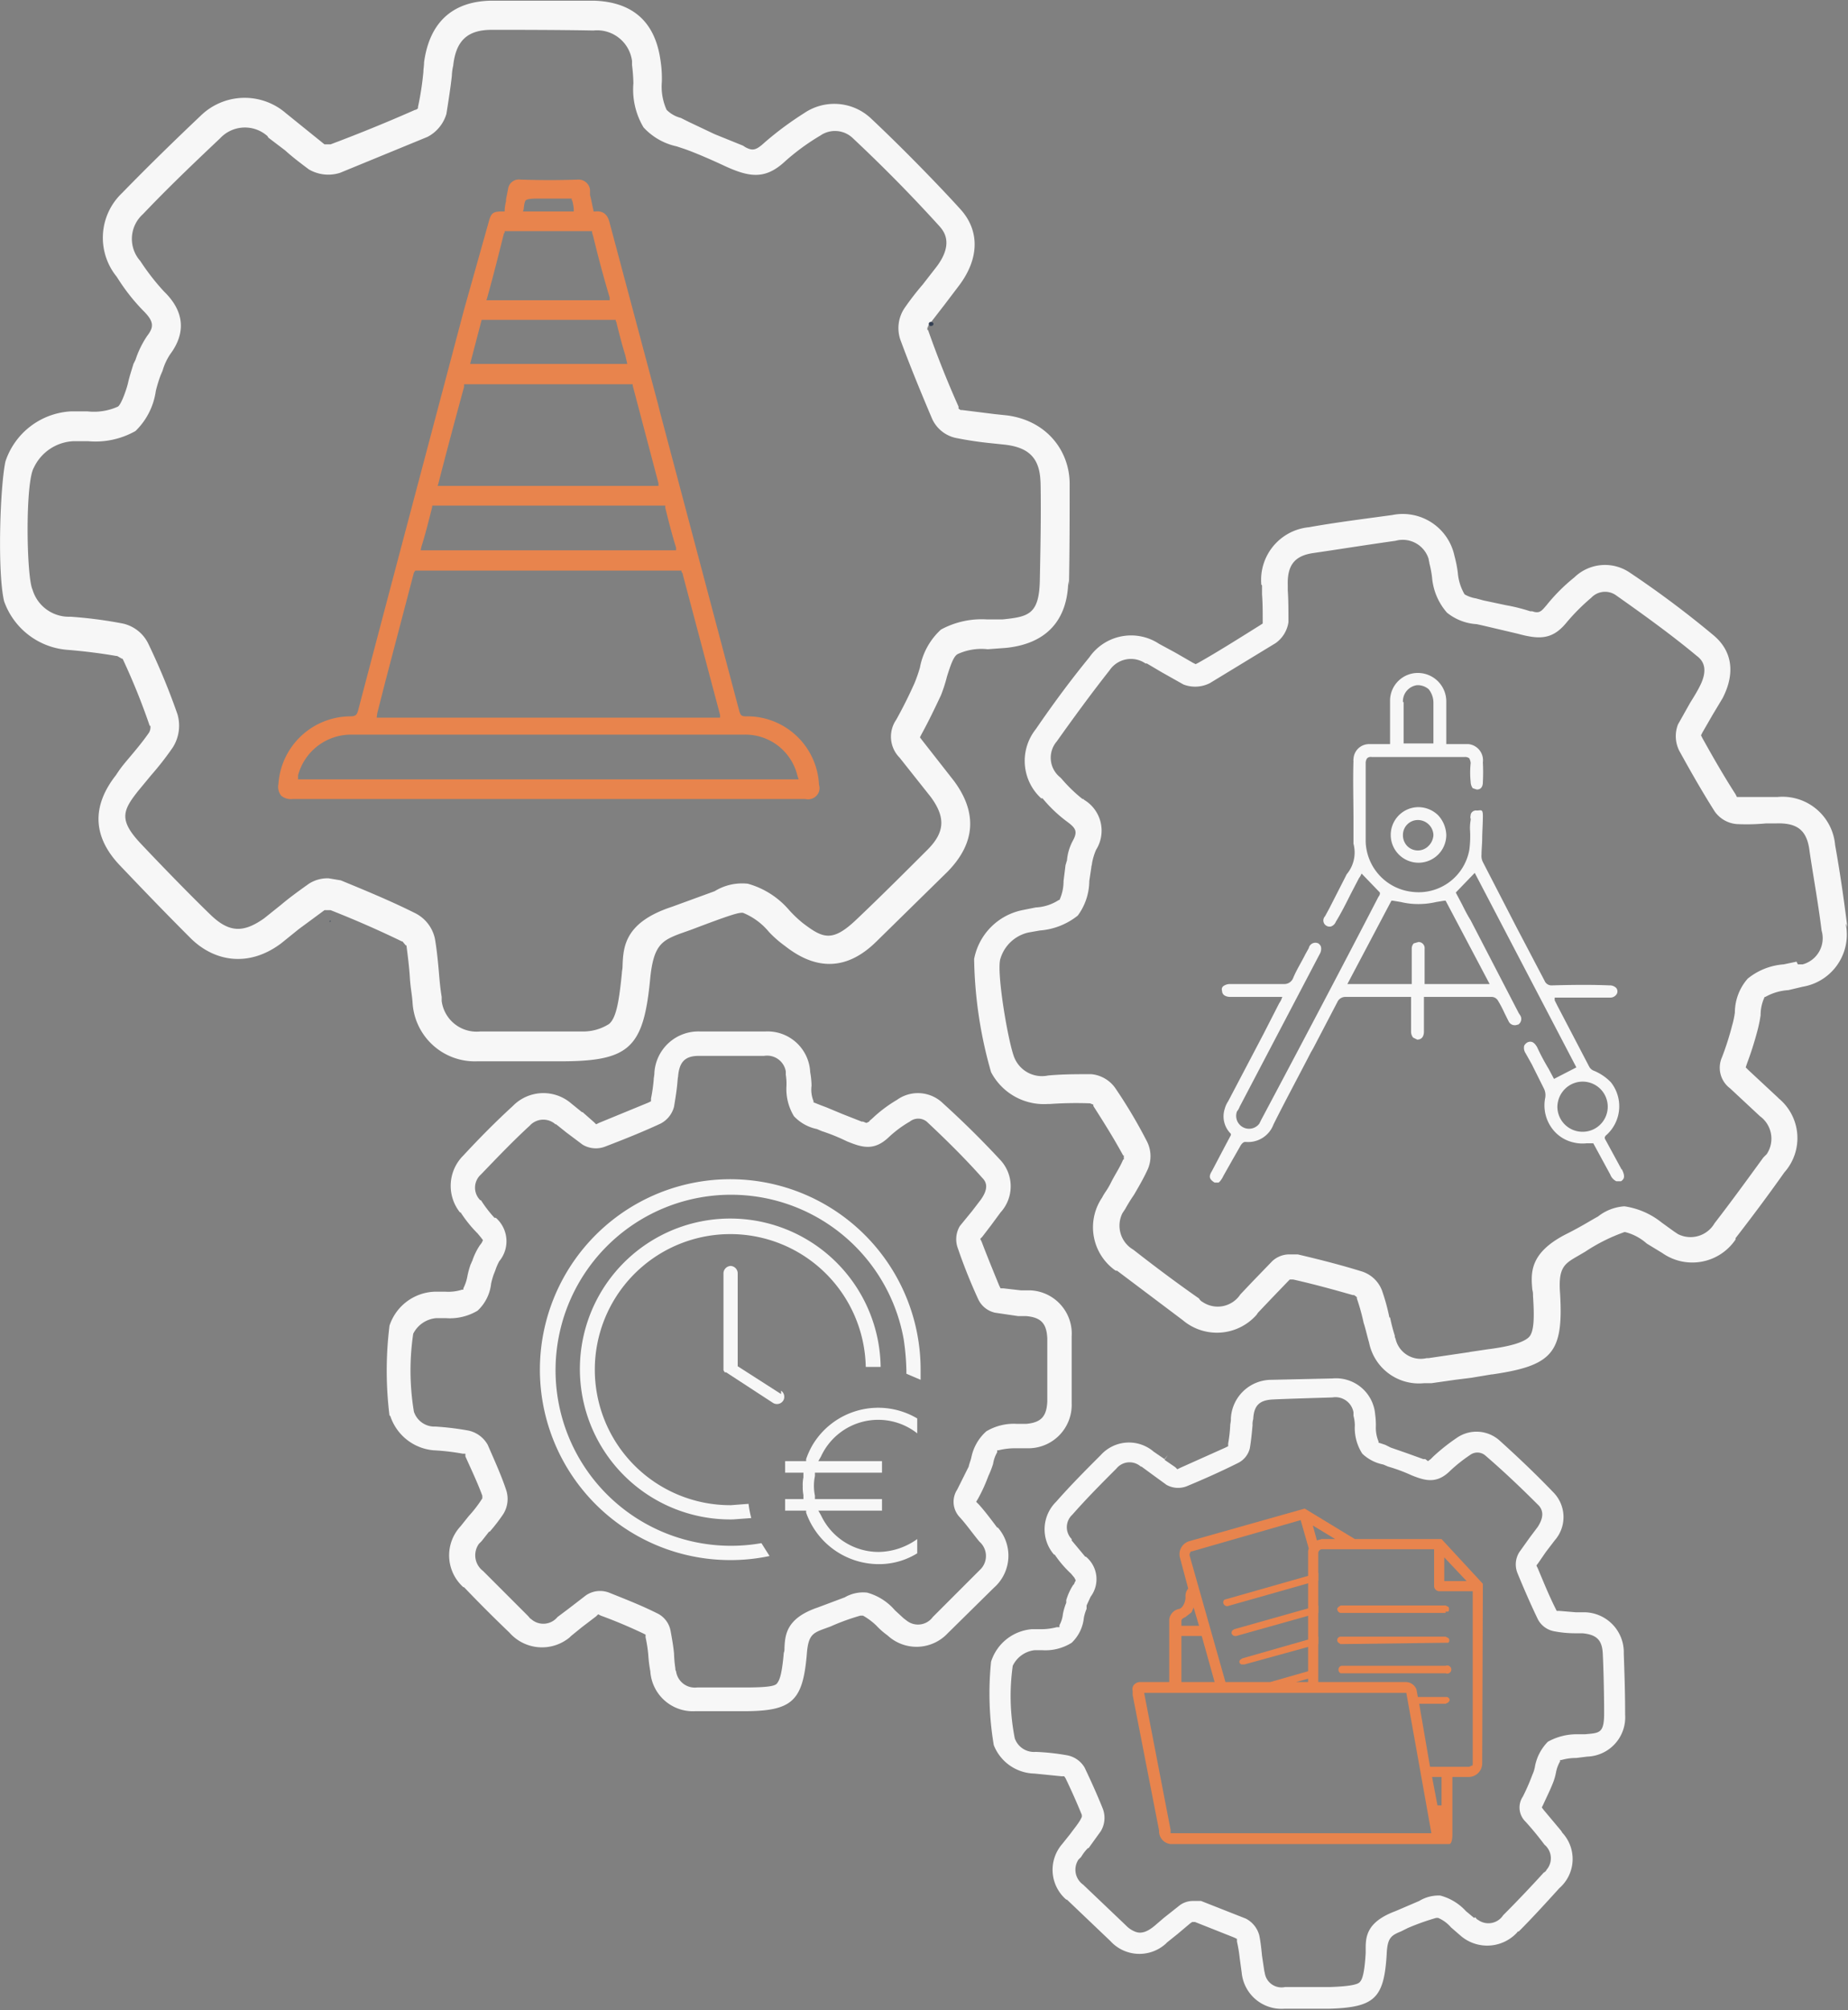 <svg id="Calque_1" data-name="Calque 1" xmlns="http://www.w3.org/2000/svg" xmlns:xlink="http://www.w3.org/1999/xlink" viewBox="0 0 272.8 296.6"><rect x="0" y="0" width="272.8" height="296.6" fill="#808080" stroke="none"/><defs><style>.cls-1{fill:none;}.cls-2{clip-path:url(#clip-path);}.cls-3{fill:#e8844d;}.cls-4{fill:#f7f7f7;}.cls-5{fill:#354053;}</style><clipPath id="clip-path"><rect class="cls-1" width="272.8" height="296.58"/></clipPath></defs><g class="cls-2"><g id="Groupe_63" data-name="Groupe 63"><path id="Tracé_481" data-name="Tracé 481" class="cls-3" d="M120.9,115.8a10.6,10.6,0,0,0-10.8-10.1c-.7,0-.8-.2-1-.9L97.4,60.7l-.3-1.2L90,32.9c-.3-1.3-1-1.8-2.1-1.7h-.3V31c-.2-.8-.3-1.5-.5-2.2V28a1.7,1.7,0,0,0-1.7-1.5c-2.8.1-5.7.1-8.6,0A1.6,1.6,0,0,0,75,27.9l-.3,1.5v.3a5.9,5.9,0,0,0-.2,1.3v.2h-.2c-1.6,0-1.8.2-2.2,1.7L68.5,45.7c-5.1,19.3-10.4,39.2-15.6,59-.2.8-.4,1-1.2,1a10.7,10.7,0,0,0-10.6,10,2.1,2.1,0,0,0,.4,1.7,2.2,2.2,0,0,0,1.7.5h75.7a1.7,1.7,0,0,0,2-1.1,1.7,1.7,0,0,0,0-1M77.3,30.9c.1-1,.2-1.3.4-1.4s.5-.2,1.8-.2h4.9v.2c0,.1.1.1.1.2a6,6,0,0,1,.2,1.2v.3H77.2ZM71.9,44c.9-3.2,1.7-6.4,2.5-9.6a.1.1,0,0,0,.1-.1v-.2H87.4v.2h0l.2.7c.7,2.9,1.5,5.9,2.4,8.9v.4H71.8Zm-.8,3.2H90.9v.2c.1.1.1.1.1.2.4,1.6.8,3.2,1.3,4.8l.3,1.3H69.4ZM64.7,71.4c1.1-4.3,2.3-8.8,3.8-14.3v-.4H93.4v.2h0l3.8,14.4v.4H64.6Zm-2.5,9.3c.6-1.9,1.1-3.9,1.6-5.9v-.2H98.2v.3c.5,2,1,4,1.6,5.9v.4H62.1Zm-6.5,24.5,1.2-4.7,4.2-16,.2-.3h39.3v.2a.5.5,0,0,1,.2.4l5.5,20.7v.4H55.6ZM44,115v-.6a8.1,8.1,0,0,1,8-6h57.8a7.9,7.9,0,0,1,7.9,6l.2.6Z"/><path id="Tracé_483" data-name="Tracé 483" class="cls-4" d="M239.4,172.6l-2.5-4.6v-.2c0-.1.1-.1.1-.2a5.7,5.7,0,0,0,.8-7.9,7.4,7.4,0,0,0-2.5-1.7,1.3,1.3,0,0,1-.7-.6l-4.7-9-.2-.4-.2-.4v-.4h8.3a1.1,1.1,0,0,0,.9-.6.8.8,0,0,0-.1-.8,1.3,1.3,0,0,0-1-.4c-2.4-.1-5-.1-8.5,0a1.1,1.1,0,0,1-1.1-.7l-4.2-8-4.9-9.5a2,2,0,0,1-.2-1.1c0-.8.1-1.6.1-2.4s.1-2.2.1-3.3-.3-.8-.9-.8a.8.8,0,0,0-.9.6c0,.2-.1.4,0,.6v.2a6.6,6.6,0,0,0-.1,1.4,15.1,15.1,0,0,1-.1,3,7.6,7.6,0,0,1-8.4,6.2,7.7,7.7,0,0,1-6.9-7.4V112.5a1.4,1.4,0,0,1,.2-.6.8.8,0,0,1,.7-.2h13.7a1,1,0,0,1,.7.2,1.9,1.9,0,0,1,.2.7,13.1,13.1,0,0,0,0,2.8,1.6,1.6,0,0,0,.3.9l.6.2c.6,0,.9-.4.9-1.1a28,28,0,0,0,0-2.9,2.4,2.4,0,0,0-2.1-2.7h-3.3v-6.3a4.2,4.2,0,0,0-4.1-4.2,4.1,4.1,0,0,0-4.2,4v6.5h-3a2.3,2.3,0,0,0-2.4,2.3s-.1.1,0,.1c-.1,3,0,5.9,0,8.9v3.4a5,5,0,0,1-1,4.5l-.2.4-2.4,4.7-.6,1.1a.9.9,0,0,0,.2,1.4h0a.9.9,0,0,0,.7.1,1.2,1.2,0,0,0,.7-.7c.8-1.3,1.5-2.7,2.2-4.1l1.2-2.3.2-.3.2-.4,2.7,2.8v.2a.8.8,0,0,1-.2.4c-5.7,11-11.5,22-17.3,32.9l-.3.6a1.9,1.9,0,0,1-3.3-1.8,2.5,2.5,0,0,0,.4-.7l11.8-22.5a1.5,1.5,0,0,0,.2-1.1,1,1,0,0,0-.4-.5,1,1,0,0,0-1.4.7l-.5.9c-.6,1.2-1.3,2.3-1.8,3.5a1.4,1.4,0,0,1-1.4.9h-7.9a1.7,1.7,0,0,0-1,.3.6.6,0,0,0-.2.7c0,.7.7.9,1.2.9h7.7l-.2.5-.3.5-2.3,4.5-5.2,9.9a3.7,3.7,0,0,0-.5,1.1,3.6,3.6,0,0,0,.9,3.7v.2l-.8,1.5-2,3.8c-.5.8-.4,1.2.4,1.7h.6l.2-.2a3.5,3.5,0,0,0,.5-.8l1.3-2.3h0l1.2-2.1c.1-.2.4-.6.7-.6h.1a4,4,0,0,0,4.1-2.6c1.8-3.6,3.7-7.1,5.5-10.6l.4-.7,3.5-6.7a1.3,1.3,0,0,1,1.2-.8h9.7v5.1a1.4,1.4,0,0,0,.3.9l.6.3c.9,0,1-.8,1-1.2v-5.1h10a1.1,1.1,0,0,1,.9.5,17.4,17.4,0,0,1,1,1.9l.6,1.2a1,1,0,0,0,1.3.5h.1a1,1,0,0,0,.3-1.4h0l-.2-.3-7.1-13.7c-.5-.8-.9-1.6-1.3-2.4l-.9-1.7,2.8-2.9,15,28.7-3.3,1.7-.8-1.5a32.4,32.4,0,0,1-1.7-3.2c-.3-.5-.7-1-1.4-.7a1.2,1.2,0,0,0-.5.5,1.4,1.4,0,0,0,.2,1.1l.9,1.6,1.8,3.6a2.2,2.2,0,0,1,.2,1.4,5.7,5.7,0,0,0,.8,4.2,5.4,5.4,0,0,0,3.5,2.4,5.5,5.5,0,0,0,1.8.1h1l2.5,4.6a1.8,1.8,0,0,0,.9,1h.7c.4-.3.7-.6.1-1.8m-32.3-68.9a2.4,2.4,0,0,1,2.1-2.5h.1a2.5,2.5,0,0,1,1.6.6,3.2,3.2,0,0,1,.7,1.9v6.1h-4.4v-6.1m12.7,41.6h-9.6V140a.9.9,0,0,0-.9-1h0l-.7.2a1.1,1.1,0,0,0-.3.8v5.2h-9.5l6.5-12.3h.2l1.2.2a10.9,10.9,0,0,0,2.6.3,11.5,11.5,0,0,0,2.6-.3l1.2-.2h.2ZM233.6,167a3.7,3.7,0,0,1-3.7-3.7,3.8,3.8,0,0,1,1.1-2.6,3.7,3.7,0,1,1,2.7,6.3h-.1"/><path id="Tracé_484" data-name="Tracé 484" class="cls-4" d="M209.3,119.1a4.1,4.1,0,1,0,4.2,4.1,4.5,4.5,0,0,0-1.2-2.9,4.2,4.2,0,0,0-3-1.2m1.6,5.7a2.2,2.2,0,0,1-3.2,0,2.3,2.3,0,0,1-.6-1.6,2.2,2.2,0,0,1,2.2-2.2h0a2.3,2.3,0,0,1,2.3,2.2h0a2.4,2.4,0,0,1-.7,1.6"/><path id="Tracé_486" data-name="Tracé 486" class="cls-3" d="M213.4,237.8h.4c.1-.1.1-.2.1-.4a.4.4,0,0,0-.1-.3h0l-.4-.2H197.9l-.3.2c-.1.1-.2.2-.2.3a.6.6,0,0,0,.5.6h15.5Z"/><path id="Tracé_487" data-name="Tracé 487" class="cls-3" d="M213.4,242.4h.4a.5.5,0,0,0,0-.7l-.4-.2H197.9a.5.5,0,0,0-.5.5h0a.5.5,0,0,0,.2.4l.3.2Z"/><path id="Tracé_488" data-name="Tracé 488" class="cls-3" d="M213.4,246.9a.6.6,0,1,0,0-1.1H198a.6.6,0,0,0-.1,1.1h15.5Z"/><path id="Tracé_489" data-name="Tracé 489" class="cls-3" d="M194.6,233.2v-1.1L180.9,236c-.2,0-.4.3-.3.6h0a.6.6,0,0,0,.6.4Z"/><path id="Tracé_490" data-name="Tracé 490" class="cls-3" d="M194.6,238v-1.1l-12.4,3.5-.3.2a.8.8,0,0,0-.1.4.6.6,0,0,0,.7.4Z"/><path id="Tracé_491" data-name="Tracé 491" class="cls-3" d="M194.6,242.6v-1.1l-11.2,3.2-.3.2a.4.4,0,0,0,.2.7h.4Z"/><path id="Tracé_492" data-name="Tracé 492" class="cls-3" d="M218.9,233.7l-6.1-6.6H200l-7.4-4.5-17,4.8a2,2,0,0,0-1.4,2.5h0l1.2,4.5a1.7,1.7,0,0,0-.4,1.2v.2c0,.4-.3,1.4-.9,1.6a1.8,1.8,0,0,0-1.5,1.6v9.2h-4.2a1.2,1.2,0,0,0-.9.3,1,1,0,0,0-.3,1v.6l3.9,20a1.9,1.9,0,0,0,1.7,2h41.2c.4-.2.4-1.1.4-1.7v-8.2h2.4a2,2,0,0,0,2-2Zm-2.4-.4h-3.3v-3.5Zm-19.4-6.2h-2l-.7.2-.6-2.2Zm-21.4,2c0-.1.1-.2.3-.2l16-4.6,1.2,4.2a1.3,1.3,0,0,0-.1.6v17.5l-5.6,1.6h-6.6l-5.3-18.7a.6.6,0,0,1,.1-.4m17.4,19.1h-1.8l1.8-.5Zm-13.8,0h-4.9v-6.8h3Zm-4.9-9c0-.3.2-.4.6-.6l.9-.7.3-.7.8,2.7h-2.6v-.7m-1.6,31.3V270l-3.9-20.2h38.7l3.7,20.7Zm40-4.1h-.6l-.8-4.2h1.4Zm4.5-5.9-.4.2h-5.8l-1.6-9.3h3.9l.4-.2.2-.3a.5.5,0,0,0-.4-.5h-4.3l-.2-1.1a1.7,1.7,0,0,0-1.7-1.1H194.6v-.9h0v-1.1h0V230.1h0v-.9a.6.6,0,0,1,.5-.6h16.6v5.5a.8.8,0,0,0,.8.7h4.9v25.4a.6.6,0,0,1-.1.4"/><path id="Tracé_494" data-name="Tracé 494" class="cls-4" d="M224.2,285c2-2,4-4.2,6-6.4a5.7,5.7,0,0,0,.4-8.2c0-.1-.1-.1-.1-.2l-2.6-3.1-.3-.4.2-.4c.5-1.1,1-2.1,1.4-3.1a8.4,8.4,0,0,0,.5-1.7,5.2,5.2,0,0,1,.6-1.6v-.2h.2a7.8,7.8,0,0,1,2.2-.3l1.6-.2a5.8,5.8,0,0,0,5.6-6.2v-.2c0-3-.1-6-.2-8.8a5.9,5.9,0,0,0-5.8-6.1h-1.3l-2.4-.2h-.4l-.2-.4c-1-2-1.8-4-2.6-5.9l-.2-.4.3-.4,1.1-1.6,1.3-1.7a5.2,5.2,0,0,0-.2-7.1c-2.4-2.5-5-5-8-7.7a5.1,5.1,0,0,0-6.3-.3,28.8,28.8,0,0,0-3.4,2.7l-.4.4-.4.3-.4-.3h-.3l-2.5-.9-2.3-.8-.8-.4-.9-.3h-.1v-.2a5.2,5.2,0,0,1-.4-2.1,11.5,11.5,0,0,0-.1-1.9,5.8,5.8,0,0,0-6.3-5.3h0l-9,.2a6,6,0,0,0-6,5.7v.2c0,.3-.1.6-.1.9a20.6,20.6,0,0,1-.3,2.6v.4l-.4.2-6.7,3-.4.2-.3-.3-1.6-1.1.5-.7h0l-.5.6-1.6-1.1a5.6,5.6,0,0,0-7.8.5c-2.2,2.2-4.4,4.4-6.6,6.9a5.7,5.7,0,0,0-.3,7.8h.1a16.1,16.1,0,0,0,2.4,2.8l.5.6.2.4-.2.4c0,.1-.1.2-.2.3a8.8,8.8,0,0,0-1,2.2v.4a8.4,8.4,0,0,0-.5,1.7,4.3,4.3,0,0,1-.5,1.6v.3H156a9.1,9.1,0,0,1-2.3.3h-1.4a6.9,6.9,0,0,0-6,4.8h0a46.1,46.1,0,0,0,.4,12.3h0a6.6,6.6,0,0,0,6,4.2l4,.4h.4l.2.3q1.3,2.7,2.4,5.4v.3l-.2.4c-.4.7-1,1.4-1.5,2.1l-1.2,1.5a5.8,5.8,0,0,0,.6,8.2h.1l6.4,6.1a5.8,5.8,0,0,0,8.2.4l.2-.2,1.5-1.2,1.9-1.6.3-.2h.4l5.8,2.3.4.2v.4a20,20,0,0,1,.4,2.4l.3,2.2a5.9,5.9,0,0,0,6.3,5.3h6.6c6.7-.2,8.1-1.5,8.5-8,.1-2.4.6-2.8,2.1-3.4l1-.5a35.2,35.2,0,0,1,4.2-1.5h.3a5.2,5.2,0,0,1,1.9,1.4l1.5,1.3a6,6,0,0,0,8.3-.6.1.1,0,0,1,.1-.1m-6.5-2-1.2-1a7.8,7.8,0,0,0-3.8-2.3,5.5,5.5,0,0,0-3.1.8L206,282c-4.3,1.6-4.4,3.8-4.4,5.6v.6c-.2,3.4-.6,4-.9,4.3s-1.3.6-4.4.7h-6.6a2.5,2.5,0,0,1-3-2.1,4.3,4.3,0,0,1-.1-.5l-.3-2c-.1-1-.2-2-.4-3a3.9,3.9,0,0,0-2-2.5l-6.6-2.6h-1.2a3.3,3.3,0,0,0-1.9.6l-2.4,1.9-1.4,1.2c-1.1.9-2,1.2-2.9.8a3.8,3.8,0,0,1-1.3-.9l-6.3-6a2.7,2.7,0,0,1-.7-3.7l.4-.4a6.4,6.4,0,0,1,1-1.3h.1l1.8-2.5a3.8,3.8,0,0,0,.3-3.3c-.8-2-1.7-4-2.7-6.1a3.8,3.8,0,0,0-2.6-1.8,34.1,34.1,0,0,0-4.6-.5,3,3,0,0,1-3.1-2,32,32,0,0,1-.3-10.7,4.1,4.1,0,0,1,3.2-2.3h1.2a7.3,7.3,0,0,0,4.3-1.1,5.9,5.9,0,0,0,1.8-3.7,6.5,6.5,0,0,1,.4-1.3v-.5l.6-1.3a4.3,4.3,0,0,0-.7-5.9h-.1l-2-2.4v-.2a2.5,2.5,0,0,1,.1-3.6h0c2.2-2.5,4.4-4.7,6.5-6.8a2.5,2.5,0,0,1,3.6-.3h.1l1.5,1.1,2.2,1.6a3.5,3.5,0,0,0,3,.2c2.4-1,4.9-2.1,7.5-3.4a3.3,3.3,0,0,0,1.8-2.2c.2-1.2.3-2.3.4-3.4a2.8,2.8,0,0,1,.1-.9c.1-2,.9-2.8,2.9-2.9s5.7-.2,8.8-.3a2.7,2.7,0,0,1,3.1,2.2v.5a5.9,5.9,0,0,1,.2,1.4,7,7,0,0,0,1.1,4.2,6.2,6.2,0,0,0,3.1,1.6l.7.3a24.8,24.8,0,0,1,3.5,1.3h0c2,.8,3.7,1.3,5.7-.7a22.6,22.6,0,0,1,2.9-2.3,1.8,1.8,0,0,1,2.3.1c2.9,2.5,5.5,5,7.9,7.4.4.5.9,1.4-.2,3.1l-1.2,1.6-1.5,2.1a3.4,3.4,0,0,0-.3,3.1c.9,2.2,1.9,4.5,3,6.8a3.4,3.4,0,0,0,2.4,1.8,16.3,16.3,0,0,0,3.1.3h1.1c2.1.2,2.9,1,3,3s.2,5.8.2,8.8-.7,2.9-2.8,3.1h-1.3a8.8,8.8,0,0,0-4.2,1.1,7,7,0,0,0-1.9,3.6h0l-.7-.2.7.2a5,5,0,0,1-.4,1.3,30.9,30.9,0,0,1-1.4,3.2,2.9,2.9,0,0,0,.4,3.7c1,1.1,1.9,2.2,2.8,3.4a2.6,2.6,0,0,1,.3,3.7.8.8,0,0,1-.4.4q-3,3.3-6,6.3a2.6,2.6,0,0,1-3.7.7.8.8,0,0,1-.4-.4"/><path id="Tracé_496" data-name="Tracé 496" class="cls-4" d="M157.8,86.4c.1-5.1.1-10.2.1-15s-3.3-9.3-9.2-10.1l-1.9-.2-4.8-.6h-.2l-.3-.2V60c-1.7-3.8-3.2-7.6-4.5-11.3h-.1v-.4h.1v-.2l2.4-3.1,2.2-2.9c3-4,3-8.1.2-11.2s-8.3-8.8-13.2-13.4a7.9,7.9,0,0,0-9.9-.8,48.3,48.3,0,0,0-5.8,4.3c-1.3,1.2-1.8,1.3-2.9.7l-.3-.2-4.2-1.7L101.7,18l-1.2-.6a4.5,4.5,0,0,1-2.1-1.2,8.3,8.3,0,0,1-.7-4.1,17.2,17.2,0,0,0-.2-3.2C96.7,3.2,93.4.3,87.7.1H72.5c-5.7.1-9.1,3.2-9.9,9.1,0,.5-.1,1-.1,1.4a43.4,43.4,0,0,1-.8,5.2v.2l-.3.2h-.1c-4.3,1.9-8.5,3.6-12.5,5.1h-.9l-3.1-2.5-2.6-2.1a9.3,9.3,0,0,0-12.6.4C25.8,20.7,22,24.4,18,28.5a9.1,9.1,0,0,0-.8,12.3l.2.3a28.6,28.6,0,0,0,3.8,4.8c1.6,1.6,1.5,2.4.5,3.7A14.2,14.2,0,0,0,20,53.1l-.3.6c-.3,1-.6,1.9-.8,2.8s-1,3.2-1.5,3.5a8.6,8.6,0,0,1-4.5.7H10.5A10.8,10.8,0,0,0,.8,68.1C0,71.9-.4,84.4.6,88.7a10.8,10.8,0,0,0,9.5,7.2c2.4.2,4.8.5,7.1.9h.1l.7.4h.1a97.8,97.8,0,0,1,4,9.9h.1a1.6,1.6,0,0,1-.2,1h0c-.9,1.3-1.9,2.5-3,3.8s-1.3,1.6-1.9,2.5c-3.6,4.6-3.4,9.1.6,13.3s6.9,7.2,10.4,10.7,8.6,4.4,13.4.8l2.6-2.1,3.8-2.8h.9c3.8,1.5,7.2,3,10.5,4.6h.1l.5.6H60c.2,1.6.4,3.1.5,4.7s.3,2.4.4,3.7a9.2,9.2,0,0,0,9.6,8.7H81.9c11,.1,13.1-1.7,14.1-12.4.5-4.7,1.7-5.4,4.3-6.4l1.7-.6c5.8-2.2,7.1-2.6,7.7-2.5a9.7,9.7,0,0,1,3.8,2.8,16.4,16.4,0,0,0,2.4,2.1c4.7,3.7,9.2,3.5,13.4-.6l10.6-10.4c4.1-4.2,4.4-8.7.9-13.4l-4.7-6-.3-.4.2-.4c1.1-2,2-3.9,2.9-5.8a22.9,22.9,0,0,0,.9-2.8c.6-1.9,1-3,1.6-3.3a8.4,8.4,0,0,1,4.4-.7l2.7-.2c5.9-.6,9.1-4,9.2-9.9m-4.1-14.9c.1,4.8,0,9.7-.1,14.8s-1.7,5.4-5.5,5.8h-2.3a12.6,12.6,0,0,0-6.8,1.5,10.1,10.1,0,0,0-3.1,5.6l-.8-.2.8.2a20.9,20.9,0,0,1-.8,2.3q-1.2,2.7-2.7,5.4a4.4,4.4,0,0,0,.5,5.6l4.6,5.8c2.2,3,2.1,5.2-.5,7.8s-7.1,7.1-10.6,10.4-4.9,2.6-7.8.4a18,18,0,0,1-2-1.9,12.4,12.4,0,0,0-6.1-3.9,7.7,7.7,0,0,0-4.9,1.1l-6.3,2.3c-7,2.3-7.2,5.9-7.3,8.8,0,.4-.1.7-.1,1-.4,4-.8,6.6-1.9,7.5a7.1,7.1,0,0,1-4,1.1h-15a5.2,5.2,0,0,1-5.7-4.5v-.6c-.2-1.2-.3-2.3-.4-3.5s-.3-3.4-.6-5.1a5.5,5.5,0,0,0-3-3.8c-3.4-1.7-7-3.2-10.9-4.8l-1.8-.3a5.1,5.1,0,0,0-2.9.8c-1.4,1-2.8,2-4.1,3.1l-2.5,2c-3.1,2.2-5.2,2.1-7.9-.5s-7-7-10.3-10.5-2.7-4.9-.4-7.8l1.9-2.3h0a44.7,44.7,0,0,0,3.2-4.1,6,6,0,0,0,.7-4.9,99.6,99.6,0,0,0-4.3-10.4,5.5,5.5,0,0,0-3.8-3,64.8,64.8,0,0,0-7.7-1,5.6,5.6,0,0,1-5.6-4C3.9,85.1,3.7,71.2,5,69a6.8,6.8,0,0,1,5.9-3.9H13a12,12,0,0,0,7-1.5,10.2,10.2,0,0,0,3-5.9,20.2,20.2,0,0,1,.7-2.3l.3-.7a8.8,8.8,0,0,1,1.1-2.4c2.4-3.2,2.1-6.4-.9-9.3a33.9,33.9,0,0,1-3.3-4.2l-.2-.3a4.9,4.9,0,0,1,.4-6.9c3.9-4.1,7.7-7.7,11.4-11.2a5,5,0,0,1,7-.3c0,.1.1.1.1.2l2.5,1.9c1.1,1,2.3,1.9,3.5,2.8a5.7,5.7,0,0,0,4.6.5l12.9-5.3a5.6,5.6,0,0,0,2.8-3.4c.3-1.9.6-3.8.8-5.6a7.7,7.7,0,0,1,.2-1.5c.4-3.7,2.1-5.3,5.7-5.3s9.7,0,15,.1a5.2,5.2,0,0,1,5.7,4.5v.6a24.5,24.5,0,0,1,.2,2.7A10.9,10.9,0,0,0,95,18.8a9.3,9.3,0,0,0,4.9,2.8l1.2.4c1.7.6,4.2,1.7,5.9,2.5,3.7,1.7,6,2,8.9-.7a33.1,33.1,0,0,1,5.2-3.8,3.8,3.8,0,0,1,4.7.3c4.8,4.5,9,8.8,12.9,13.1.5.6,2.2,2.4-.4,5.9L136.2,42a41.1,41.1,0,0,0-2.7,3.5,5.3,5.3,0,0,0-.6,4.6c1.4,3.8,3,7.7,4.7,11.7a5,5,0,0,0,3.4,2.8,52.4,52.4,0,0,0,5.3.8l1.9.2c3.8.4,5.4,2.1,5.4,5.9"/><path id="Tracé_497" data-name="Tracé 497" class="cls-4" d="M272.7,136.8h0c-.5-4.1-1.1-8.2-1.8-12.1a7.8,7.8,0,0,0-8.5-7.1h-6l-.2-.4c-1.8-2.8-3.4-5.6-4.9-8.3l-.2-.4.2-.4,1.5-2.6h0l1.5-2.5c1.9-3.7,1.4-7-1.4-9.3a145.8,145.8,0,0,0-12.3-9.2,6.5,6.5,0,0,0-8.2.7,26.5,26.5,0,0,0-4.1,4.1c-.7.8-1,1.3-2.1.9h-.3a26.6,26.6,0,0,0-3.6-.9l-3.3-.7-1.1-.3a4.9,4.9,0,0,1-1.7-.6,7.5,7.5,0,0,1-1-3.2,18.4,18.4,0,0,0-.5-2.5,7.8,7.8,0,0,0-9.2-6c-4.4.6-8.4,1.1-12.3,1.8a7.8,7.8,0,0,0-7,8.5c.1,0,.1.1.1.2v1.2h0c.1,1.3.1,2.6.1,3.9v.4l-.3.2c-3.2,2-6.2,3.9-9.2,5.6l-.4.2-.4-.2-2.6-1.5L171.1,95a7.5,7.5,0,0,0-10.3,2c-2.7,3.3-5.3,6.8-7.9,10.6a7.5,7.5,0,0,0,.8,10.2h.2a20.5,20.5,0,0,0,3.7,3.5c1.2.9,1.5,1.4.8,2.7a7.5,7.5,0,0,0-.9,3c-.1.2-.1.4-.2.6L157,130a6.7,6.7,0,0,1-.6,2.8h-.1a6.8,6.8,0,0,1-3.4,1.1l-2,.4a9.1,9.1,0,0,0-7.1,7.2,63.7,63.7,0,0,0,2.5,16.7h0a8.8,8.8,0,0,0,8.4,4.7h.3a55.6,55.6,0,0,1,5.8-.1h.1l.5.2v.2c1.6,2.5,3.1,4.9,4.4,7.3h.1v.6h-.1c-.5,1.2-1.2,2.2-1.8,3.4s-.9,1.4-1.3,2.2a7.8,7.8,0,0,0,2,10.8h.2l9.7,7.3a7.8,7.8,0,0,0,10.9-.8l.2-.3,1.9-2,2.5-2.6.3-.3h.5c3.1.7,6,1.5,8.8,2.3h.2l.4.3v.2a31,31,0,0,1,1,3.6c.3.9.5,1.9.8,2.9a7.5,7.5,0,0,0,8.1,6h1.1l3.5-.5,2.4-.3,3-.5h.1c8.9-1.3,10.5-3.2,10-11.9-.3-3.8.6-4.4,2.5-5.5l1.2-.7a26.2,26.2,0,0,1,5.8-2.9h.1a7.6,7.6,0,0,1,3.2,1.7l2.3,1.4a7.7,7.7,0,0,0,10.8-2v-.2c2.4-3.1,4.8-6.3,7.2-9.7a7.6,7.6,0,0,0-.8-10.9l-.2-.2-4.3-4-.4-.4.2-.6c.6-1.6,1.1-3.2,1.5-4.7a20.5,20.5,0,0,0,.5-2.4,6.1,6.1,0,0,1,.6-2.7h.1a7.9,7.9,0,0,1,3.4-1l2.1-.5a7.8,7.8,0,0,0,6.4-9.1v-.2m-7.3,5.6-1.9.4a9.5,9.5,0,0,0-5.3,2.1,7.6,7.6,0,0,0-1.9,5,12.9,12.9,0,0,1-.4,1.9,42.6,42.6,0,0,1-1.5,4.7,3.8,3.8,0,0,0,1.2,4.6l4.4,4.1a4.1,4.1,0,0,1,1,5.6l-.5.5c-2.4,3.3-4.8,6.6-7.2,9.7a4.1,4.1,0,0,1-5.4,1.6l-.6-.4-1.8-1.3a11.4,11.4,0,0,0-5.5-2.4,7,7,0,0,0-3.9,1.5c-1.1.6-2.5,1.5-4.7,2.6-5.5,2.8-5.2,5.8-5,8.2a2.8,2.8,0,0,1,.1.9c.2,3,.2,5.3-.6,6.1s-2.9,1.4-6.1,1.8l-2.7.4H217l-6.1.9h-.3a3.8,3.8,0,0,1-4.6-2.9.6.6,0,0,1-.1-.4,26.8,26.8,0,0,1-.7-2.7h-.1a29.8,29.8,0,0,0-1.1-4,4.7,4.7,0,0,0-3-2.8c-2.9-.9-6-1.7-9.4-2.5h-1.5a3.7,3.7,0,0,0-2.3,1l-2.9,3-1.8,1.9a4,4,0,0,1-5.6,1.1,1.2,1.2,0,0,1-.5-.5c-3.3-2.3-6.5-4.7-9.7-7.2a4.1,4.1,0,0,1-1.6-5.4l.4-.6a23.9,23.9,0,0,1,1.3-2.1c.7-1.2,1.4-2.4,2-3.7a4.8,4.8,0,0,0-.1-4.2,74.4,74.4,0,0,0-4.7-7.9,4.9,4.9,0,0,0-3.5-2c-2.2,0-4.3,0-6.4.2a4.4,4.4,0,0,1-4.9-2.5c-.9-1.9-2.8-13-2.1-14.8a5.6,5.6,0,0,1,4.1-3.8l1.7-.3a10.2,10.2,0,0,0,5.6-2.2,8.7,8.7,0,0,0,1.7-5.1l.3-2c0-.2.1-.4.1-.6h0a8.9,8.9,0,0,1,.6-2,5.3,5.3,0,0,0-1.8-7.4c0-.1-.1-.1-.2-.1a22,22,0,0,1-3.1-3l-.2-.2a3.7,3.7,0,0,1-.5-5.3h0c2.7-3.8,5.2-7.2,7.8-10.5a3.8,3.8,0,0,1,5.3-1h.2l2.2,1.3,3.2,1.8a4.8,4.8,0,0,0,3.9-.2l9.7-5.9a4.6,4.6,0,0,0,1.9-3.1c0-1.6,0-3.2-.1-4.7V86.4c-.1-3,1-4.4,3.8-4.8s7.8-1.2,12.1-1.8a4,4,0,0,1,4.9,2.7c0,.2.1.4.1.6a15.5,15.5,0,0,1,.4,2.1,9,9,0,0,0,2.2,5.2,7.7,7.7,0,0,0,4.4,1.7l.9.2,5.1,1.2c3.3.9,5.2.9,7.3-1.7a30.6,30.6,0,0,1,3.6-3.6,2.8,2.8,0,0,1,3.6-.4c4.4,3.1,8.4,6,12,9,.8.6,1.8,1.8.4,4.5-.4.8-.9,1.6-1.4,2.4l-1.8,3.2a4.8,4.8,0,0,0,.2,3.9c1.6,2.9,3.3,5.9,5.2,8.9a4.4,4.4,0,0,0,3.3,1.9,30.9,30.9,0,0,0,4.3-.1h1.5c3.1-.1,4.5,1,4.9,3.9s1.3,7.8,1.8,11.9a4,4,0,0,1-2.8,5h-.7"/><path id="Tracé_499" data-name="Tracé 499" class="cls-4" d="M158.2,206.7v-9.5a6.4,6.4,0,0,0-6.1-6.8h-1.4l-2.6-.3h-.4l-.2-.4c-.9-2.2-1.8-4.4-2.6-6.5l-.2-.4.3-.3,1.3-1.7,1.4-1.9a5.7,5.7,0,0,0,0-7.7c-2.5-2.7-5.3-5.5-8.5-8.4a5.3,5.3,0,0,0-6.8-.5,20,20,0,0,0-3.7,2.8c-.1.1-.3.2-.4.4l-.4.2-.5-.2h-.2l-2.8-1.1-2.4-1-.8-.3-1-.4h-.1v-.2a4.5,4.5,0,0,1-.3-2.3,12.3,12.3,0,0,0-.2-2,6.3,6.3,0,0,0-6.6-6h-9.7a6.5,6.5,0,0,0-6.7,6.1h0c0,.4-.1.7-.1,1a23.6,23.6,0,0,1-.4,2.8v.4l-.4.2-7.3,3-.4.2-.3-.3L86,164.1h-.1l-1.6-1.3a6.3,6.3,0,0,0-8.6.4c-2.4,2.2-4.8,4.6-7.3,7.3a6.3,6.3,0,0,0-.5,8.4H68a18.9,18.9,0,0,0,2.5,3.1l.5.6.3.4-.2.4-.3.4a9.7,9.7,0,0,0-1.1,2.3c-.1.1-.1.3-.2.4a12.1,12.1,0,0,0-.5,1.8,6.4,6.4,0,0,1-.6,1.8v.2h-.2a6.6,6.6,0,0,1-2.4.3H64.1a7.3,7.3,0,0,0-6.6,5h0a53.8,53.8,0,0,0,0,13.3h.1A7.4,7.4,0,0,0,64,214a33.4,33.4,0,0,1,4.3.5h.4v.4c.9,2,1.8,3.9,2.5,5.8v.4l-.2.3a18.1,18.1,0,0,1-1.8,2.3l-1.2,1.5a6.3,6.3,0,0,0,.4,9h.1c2.2,2.3,4.4,4.5,6.7,6.7a6.4,6.4,0,0,0,8.9.7l.2-.2,1.6-1.3,2.1-1.6.3-.3.4.2c2.2.8,4.3,1.7,6.2,2.6l.4.2v.4a20.2,20.2,0,0,1,.4,2.6,19.7,19.7,0,0,0,.3,2.4,6.3,6.3,0,0,0,6.6,5.9h7.1c7.2,0,8.8-1.4,9.4-8.4.2-2.7.8-3.1,2.4-3.7l1.1-.4a32.9,32.9,0,0,1,4.4-1.6h.4a9.5,9.5,0,0,1,2,1.5,10.7,10.7,0,0,0,1.6,1.4,6.3,6.3,0,0,0,8.9-.3V241l6.8-6.7a6.3,6.3,0,0,0,.6-8.9h-.1c-.9-1.2-1.8-2.4-2.7-3.4l-.4-.4.3-.5a24.1,24.1,0,0,0,1.5-3.3,13.4,13.4,0,0,0,.7-1.8,4.9,4.9,0,0,1,.6-1.7V214h.2a9.9,9.9,0,0,1,2.4-.3H152a6.4,6.4,0,0,0,6.2-6.6v-.2m-3.6-.1c-.1,2.2-.9,3.1-3.1,3.3h-1.4a7.9,7.9,0,0,0-4.5,1.1,7,7,0,0,0-2.2,3.8h0l-.7-.2.7.2c-.1.5-.3.9-.4,1.4l-1.7,3.4a3.3,3.3,0,0,0,.4,4.1c1,1.1,1.9,2.4,2.9,3.6a2.8,2.8,0,0,1,.2,4l-.4.4-6.7,6.7a2.7,2.7,0,0,1-3.9.5l-.4-.3-1.3-1.2A8.3,8.3,0,0,0,128,235a5.4,5.4,0,0,0-3.3.7l-4,1.5c-4.7,1.6-4.8,4.1-4.9,6a1.7,1.7,0,0,1-.1.7c-.3,3.5-.7,4.1-1,4.5s-1.4.6-4.8.6h-7a2.8,2.8,0,0,1-3.1-2.4.6.6,0,0,1-.1-.4,18,18,0,0,1-.2-2.2c-.1-1.1-.3-2.2-.5-3.3a3.6,3.6,0,0,0-2.1-2.7c-2.2-1.1-4.5-2-7-3a3.7,3.7,0,0,0-3.4.4l-2.6,2-1.6,1.2a2.7,2.7,0,0,1-3.9.3c-.2-.1-.3-.3-.5-.5l-6.6-6.6a2.9,2.9,0,0,1-.6-4l.4-.4,1.1-1.4h.1a25.6,25.6,0,0,0,2-2.6,4.2,4.2,0,0,0,.4-3.6c-.7-2.1-1.7-4.3-2.7-6.6a4.3,4.3,0,0,0-2.8-2.1,41,41,0,0,0-4.9-.6,3.2,3.2,0,0,1-3.2-2.2,37,37,0,0,1-.1-11.5,4.2,4.2,0,0,1,3.4-2.3h1.4a8,8,0,0,0,4.7-1.1,6.4,6.4,0,0,0,2-4,10.3,10.3,0,0,1,.4-1.4l.2-.5a8.4,8.4,0,0,1,.6-1.4,4.6,4.6,0,0,0-.5-6.4H73a17.9,17.9,0,0,1-2-2.6h-.1a2.6,2.6,0,0,1,.1-3.8h0c2.5-2.6,4.8-5,7.2-7.2a2.7,2.7,0,0,1,3.8-.2h.1l1.5,1.2,2.4,1.8a3.8,3.8,0,0,0,3.3.3c2.6-1,5.4-2.1,8.2-3.4a3.9,3.9,0,0,0,2-2.5c.2-1.2.4-2.4.5-3.6s.1-.6.1-.9c.2-2.2,1.1-3,3.1-3h9.6a2.8,2.8,0,0,1,3.2,2.3v.5a8.6,8.6,0,0,1,.1,1.6,7.7,7.7,0,0,0,1.1,4.5,6.4,6.4,0,0,0,3.4,1.9l.7.3a28.7,28.7,0,0,1,3.7,1.5c2.2.9,4,1.5,6.2-.6a16.6,16.6,0,0,1,3.1-2.3,2,2,0,0,1,2.5,0c3.1,2.9,5.8,5.6,8.2,8.3.6.6,1,1.5-.2,3.2l-1.3,1.7-1.8,2.2a3.8,3.8,0,0,0-.3,3.3q1.3,3.8,3,7.5a3.6,3.6,0,0,0,2.5,2l3.4.5h1.2c2.2.2,3,1.1,3.1,3.3v9.3"/><path id="Tracé_501" data-name="Tracé 501" class="cls-5" d="M48.8,136h-.2l.2-.2h0l.2-.3-.2.3.2-.3-.2.3Z"/><path id="Tracé_503" data-name="Tracé 503" class="cls-5" d="M100.6,134.7v-.3h0v.3Z"/><path id="Tracé_506" data-name="Tracé 506" class="cls-5" d="M137.4,48.1a.3.3,0,1,1,0-.6c.2,0,.4.1.4.3h0c0,.2-.2.3-.4.3"/><path id="Tracé_508" data-name="Tracé 508" class="cls-5" d="M60.7,15.8l-.3-.5.3.5Z"/><path id="Tracé_513" data-name="Tracé 513" class="cls-4" d="M115.3,205.7l-6.4-4.1V187.9a1.1,1.1,0,0,0-1-1.1,1.1,1.1,0,0,0-1.1,1.1v14.3h0l.2.3h.2l6.9,4.5a1.1,1.1,0,0,0,1.5-.3,1.1,1.1,0,0,0-.3-1.5"/><path id="Tracé_514" data-name="Tracé 514" class="cls-4" d="M127.8,201.7H130a22.2,22.2,0,1,0-21.8,22.5l2.7-.2a15.5,15.5,0,0,1-.4-2.1l-2.6.2a20,20,0,1,1,19.9-20.5"/><path id="Tracé_515" data-name="Tracé 515" class="cls-4" d="M119,223.2a11.4,11.4,0,0,0,10.7,7.6,10.7,10.7,0,0,0,5.7-1.6v-2.1a10,10,0,0,1-5.7,1.9,9.4,9.4,0,0,1-8.5-5.4l-.4-.7h9.4v-1.7h-9.9v-.5a7.1,7.1,0,0,1,0-2.9v-.5h9.9v-1.7h-9.4l.4-.7a9.3,9.3,0,0,1,14.2-3.4v-2.2a11.3,11.3,0,0,0-15.5,4,12.1,12.1,0,0,0-.9,2v.3h-3.1v1.7h2.7v.7a5.3,5.3,0,0,0-.1,1.3,6.2,6.2,0,0,0,.1,1.3v.6h-2.7v1.7h3.1Z"/><path id="Tracé_516" data-name="Tracé 516" class="cls-4" d="M133.8,202.7l2.1.9v-1.4a28.1,28.1,0,1,0-28,28,27.6,27.6,0,0,0,5.7-.6l-1.2-1.9a25.9,25.9,0,1,1,21-30.1,35.7,35.7,0,0,1,.4,4.6v.5Z"/></g></g></svg>